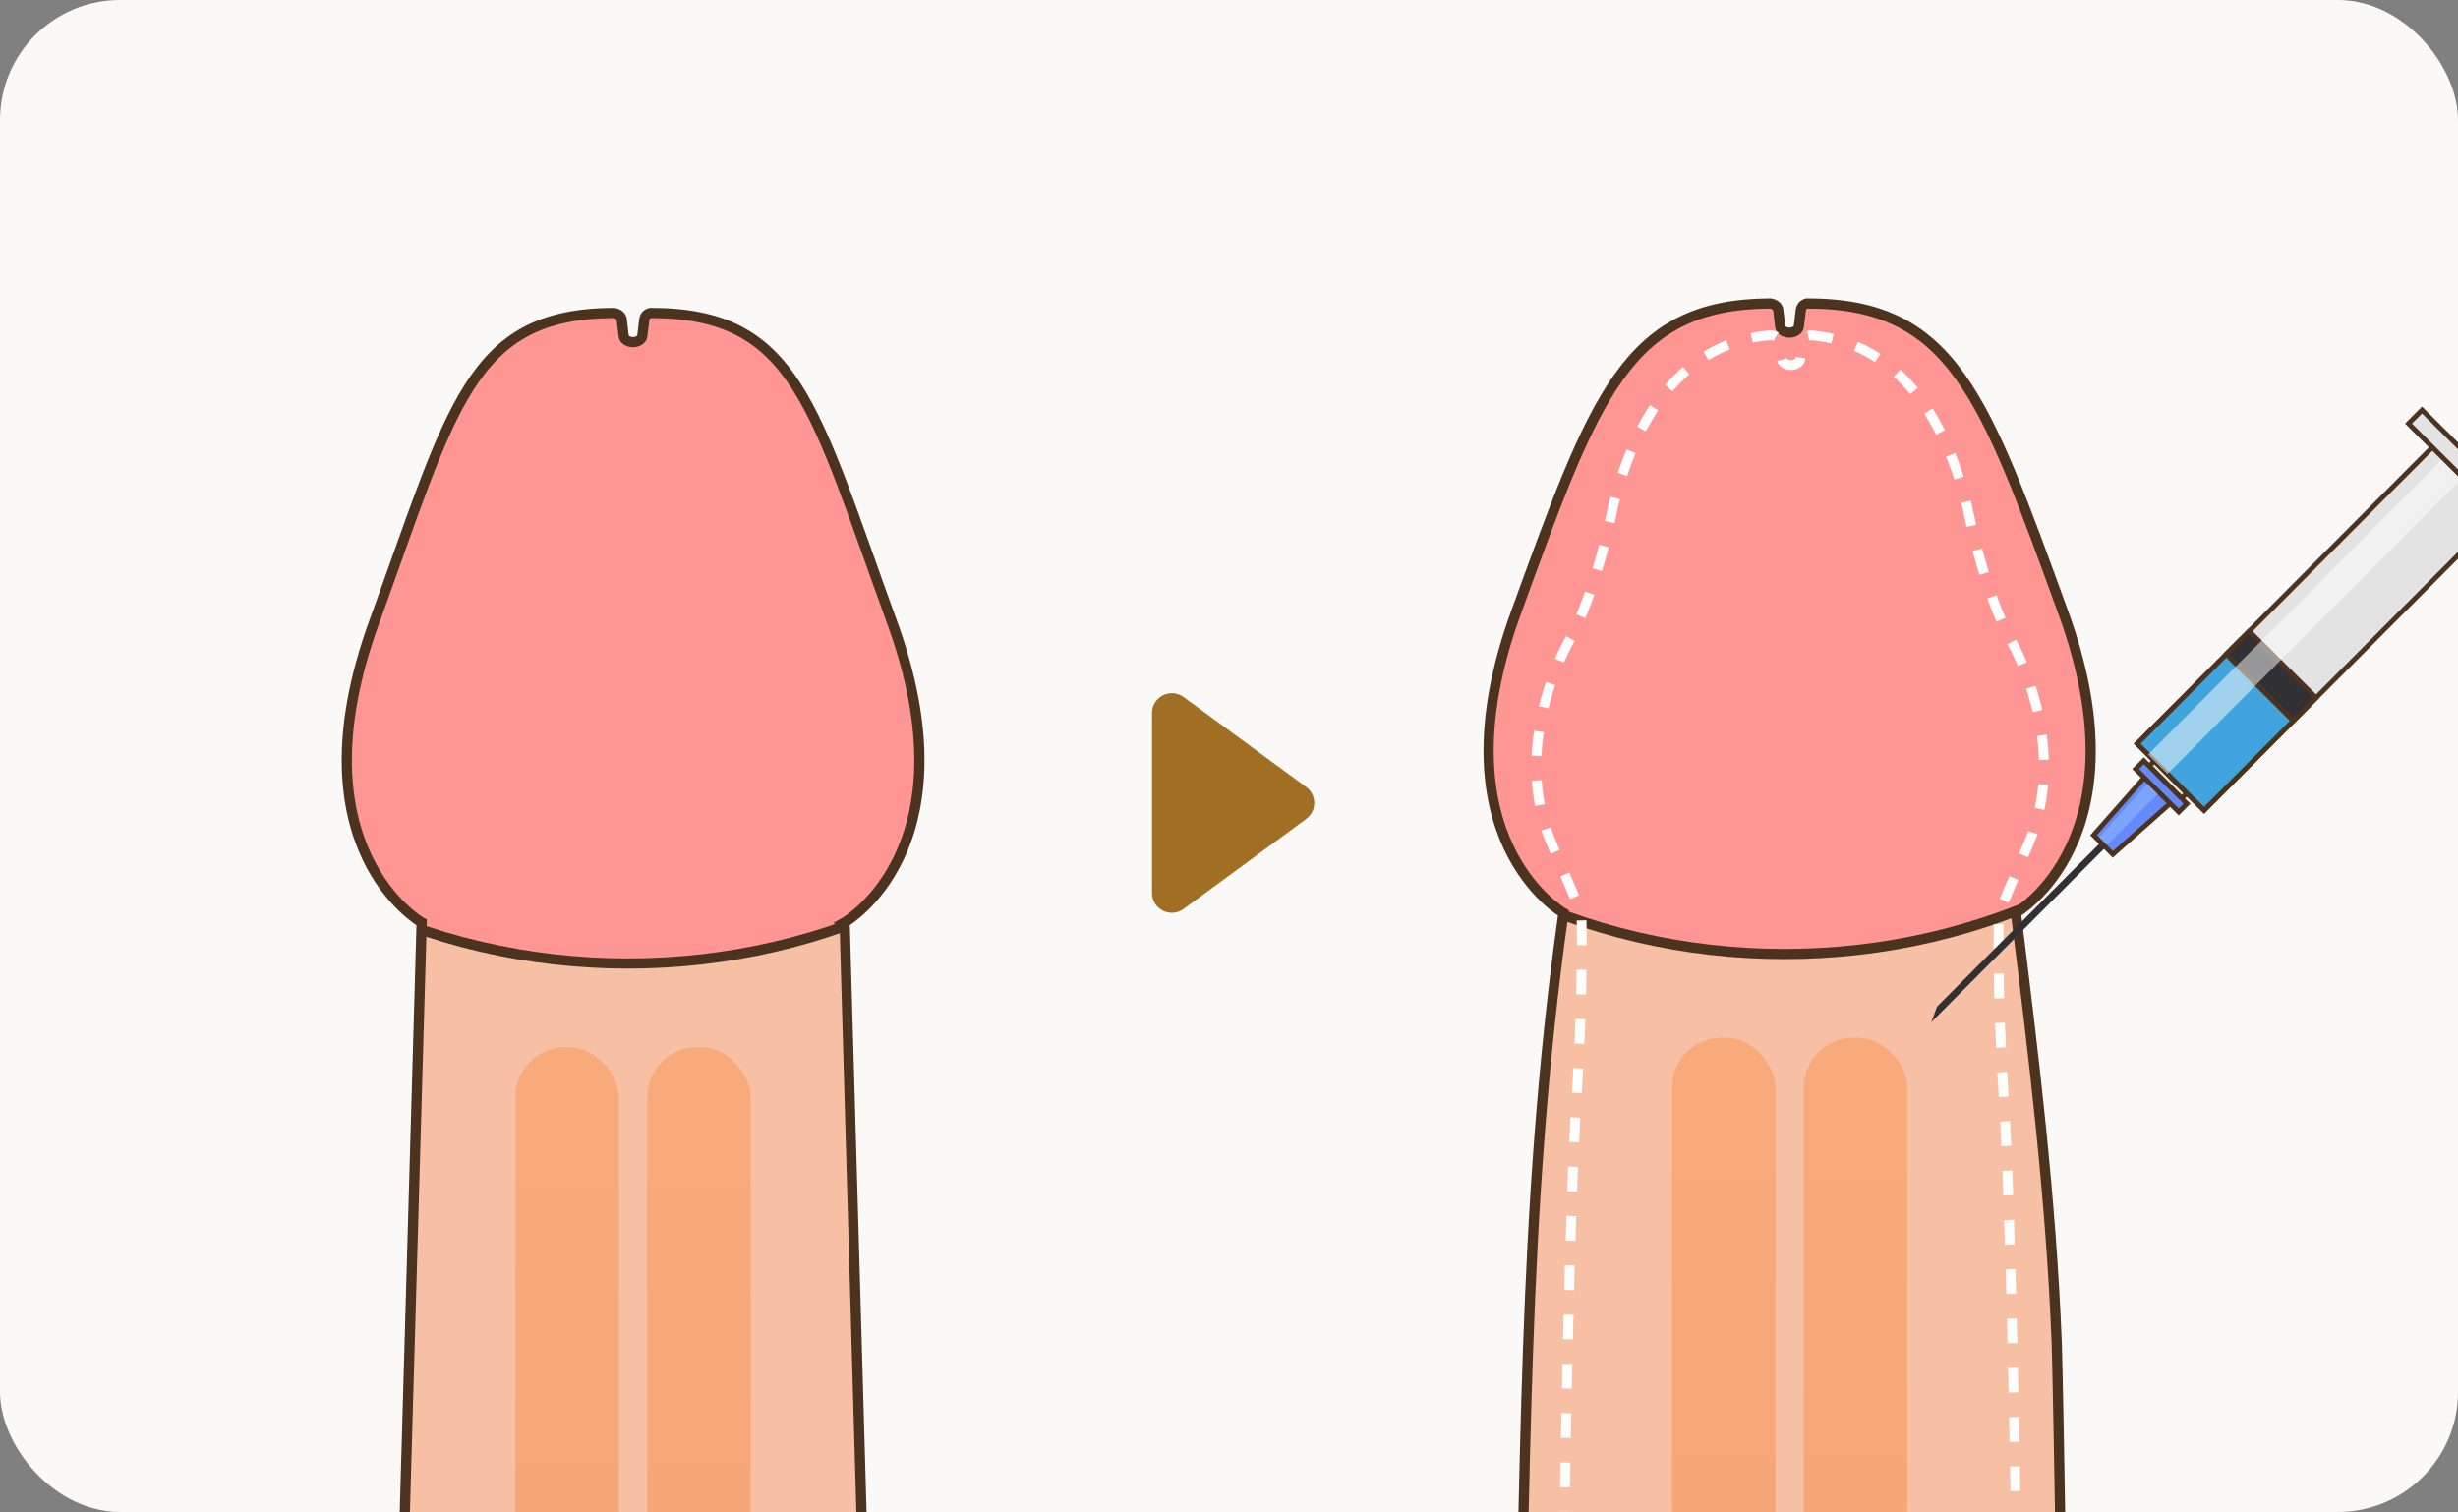 <?xml version="1.0" encoding="UTF-8"?>
<svg xmlns="http://www.w3.org/2000/svg" xmlns:xlink="http://www.w3.org/1999/xlink" id="_圖層_1" data-name="圖層 1" viewBox="0 0 50.139 30.845">
  <rect x="0" y="0" width="50.139" height="30.845" fill="#808080" stroke="none"/>
  <defs>
    <clipPath id="clippath">
      <rect width="50.139" height="30.845" rx="2.45" ry="2.45" style="fill: #faf9f7; stroke-width: 0px;"></rect>
    </clipPath>
    <clipPath id="clippath-1">
      <path d="m17.227,18.819s2.649-1.51.969-6.127c-1.611-4.426-1.954-6.311-4.93-6.307-.033.009-.064.025-.086.049-.035.038-.037.084-.043.132-.011.092-.022.185-.035.289-.009.072-.094.125-.19.125s-.182-.053-.19-.125l-.043-.36c-.012-.037-.059-.094-.156-.11-2.943.012-3.287,1.901-4.891,6.308-1.68,4.616.969,6.127.969,6.127l-.334,11.706c-.077,3.743-.635,5.815-.635,5.815h10.566s-.558-2.072-.635-5.815l-.334-11.706Z" style="fill: #f7c0a4; stroke: #4c331f; stroke-miterlimit: 10; stroke-width: .208px;"></path>
    </clipPath>
    <linearGradient id="_未命名漸層_5" data-name="未命名漸層 5" x1="11.569" y1="23.043" x2="11.569" y2="45.141" gradientUnits="userSpaceOnUse">
      <stop offset="0" stop-color="#f8aa7a"></stop>
      <stop offset="1" stop-color="#f4a072"></stop>
    </linearGradient>
    <linearGradient id="_未命名漸層_5-2" data-name="未命名漸層 5" x1="14.258" y1="23.043" x2="14.258" y2="45.141" xlink:href="#_未命名漸層_5"></linearGradient>
    <clipPath id="clippath-2">
      <path d="m41.119,18.625s2.649-1.51.969-6.127c-1.611-4.426-2.254-6.311-5.231-6.307-.033.009-.064.025-.086.049-.035.038-.037.084-.043.132-.011.092-.022.185-.035.289-.009.072-.094.125-.19.125s-.182-.053-.19-.125l-.043-.36c-.012-.037-.059-.094-.156-.11-2.943.012-3.587,1.901-5.191,6.308-1.68,4.616.969,6.127.969,6.127-.881,6.238-.722,11.67-.969,17.521h5.619s5.548,0,5.548,0c.027,0-.107-8.005-.137-8.76-.115-2.942-.468-5.843-.832-8.761Z" style="fill: #f7c0a4; stroke: #4c331f; stroke-miterlimit: 10; stroke-width: .208px;"></path>
    </clipPath>
    <linearGradient id="_未命名漸層_5-3" data-name="未命名漸層 5" x1="35.16" y1="22.848" x2="35.16" y2="44.947" xlink:href="#_未命名漸層_5"></linearGradient>
    <linearGradient id="_未命名漸層_5-4" data-name="未命名漸層 5" x1="37.849" y1="22.848" x2="37.849" y2="44.947" xlink:href="#_未命名漸層_5"></linearGradient>
  </defs>
  <g>
    <rect width="50.139" height="30.845" rx="2.45" ry="2.45" style="fill: #faf9f7;"></rect>
    <g style="clip-path: url(#clippath);">
      <g>
        <g>
          <path d="m17.227,18.819s2.649-1.51.969-6.127c-1.611-4.426-1.954-6.311-4.93-6.307-.033.009-.064.025-.086.049-.035.038-.037.084-.043.132-.011.092-.022.185-.035.289-.009.072-.094.125-.19.125s-.182-.053-.19-.125l-.043-.36c-.012-.037-.059-.094-.156-.11-2.943.012-3.287,1.901-4.891,6.308-1.68,4.616.969,6.127.969,6.127l-.334,11.706c-.077,3.743-.635,5.815-.635,5.815h10.566s-.558-2.072-.635-5.815l-.334-11.706Z" style="fill: #f7c0a4;"></path>
          <g style="clip-path: url(#clippath-1);">
            <ellipse cx="12.807" cy="9.378" rx="11.701" ry="10.278" style="fill: #ff9693; stroke: #4c331f; stroke-linecap: round; stroke-linejoin: round; stroke-width: .208px;"></ellipse>
          </g>
          <path d="m17.227,18.819s2.649-1.51.969-6.127c-1.611-4.426-1.954-6.311-4.93-6.307-.033.009-.064.025-.086.049-.035.038-.037.084-.043.132-.011.092-.022.185-.035.289-.009.072-.094.125-.19.125s-.182-.053-.19-.125l-.043-.36c-.012-.037-.059-.094-.156-.11-2.943.012-3.287,1.901-4.891,6.308-1.68,4.616.969,6.127.969,6.127l-.334,11.706c-.077,3.743-.635,5.815-.635,5.815h10.566s-.558-2.072-.635-5.815l-.334-11.706Z" style="fill: none; stroke: #4c331f; stroke-miterlimit: 10; stroke-width: .208px;"></path>
        </g>
        <g>
          <rect x="10.512" y="21.363" width="2.113" height="22.431" rx="1.02" ry="1.02" style="fill: url(#_未命名漸層_5); stroke-width: 0px;"></rect>
          <rect x="13.201" y="21.363" width="2.113" height="22.431" rx="1.02" ry="1.02" style="fill: url(#_未命名漸層_5-2); stroke-width: 0px;"></rect>
        </g>
      </g>
      <g>
        <g>
          <path d="m41.119,18.625s2.649-1.51.969-6.127c-1.611-4.426-2.254-6.311-5.231-6.307-.033.009-.064.025-.086.049-.035.038-.037.084-.043.132-.011.092-.022.185-.035.289-.009.072-.094.125-.19.125s-.182-.053-.19-.125l-.043-.36c-.012-.037-.059-.094-.156-.11-2.943.012-3.587,1.901-5.191,6.308-1.68,4.616.969,6.127.969,6.127-.881,6.238-.722,11.67-.969,17.521h5.619s5.548,0,5.548,0c.027,0-.107-8.005-.137-8.76-.115-2.942-.468-5.843-.832-8.761Z" style="fill: #f7c0a4;"></path>
          <g style="clip-path: url(#clippath-2);">
            <ellipse cx="36.398" cy="9.184" rx="11.701" ry="10.278" style="fill: #ff9693; stroke: #4c331f; stroke-linecap: round; stroke-linejoin: round; stroke-width: .208px;"></ellipse>
          </g>
          <path d="m41.119,18.625s2.649-1.51.969-6.127c-1.611-4.426-2.254-6.311-5.231-6.307-.033.009-.064.025-.086.049-.035.038-.037.084-.043.132-.011.092-.022.185-.035.289-.009.072-.094.125-.19.125s-.182-.053-.19-.125l-.043-.36c-.012-.037-.059-.094-.156-.11-2.943.012-3.587,1.901-5.191,6.308-1.68,4.616.969,6.127.969,6.127-.881,6.238-.722,11.67-.969,17.521h5.619s5.548,0,5.548,0c.027,0-.107-8.005-.137-8.76-.115-2.942-.468-5.843-.832-8.761Z" style="fill: none; stroke: #4c331f; stroke-miterlimit: 10; stroke-width: .208px;"></path>
        </g>
        <g>
          <rect x="34.104" y="21.168" width="2.113" height="22.431" rx="1.02" ry="1.02" style="fill: url(#_未命名漸層_5-3); stroke-width: 0px;"></rect>
          <rect x="36.793" y="21.168" width="2.113" height="22.431" rx="1.02" ry="1.02" style="fill: url(#_未命名漸層_5-4); stroke-width: 0px;"></rect>
        </g>
      </g>
      <path d="m41.553,35.422c-.444-2.054-.445-5.091-.445-5.091,0,0-.087-5.65-.235-7.949-.148-2.299-.099-3.757-.099-3.757l.593-1.384c.89-2.027-.321-4.128-.321-4.128-.593-1.063-.915-2.769-.915-2.769-.719-2.877-2.239-3.414-3.164-3.502-.057-.005-.126.015-.166.059-.035.038-.037.084-.043.132-.011.092-.022.185-.035.289-.009.072-.094.125-.19.125s-.182-.053-.19-.125l-.043-.36c-.014-.042-.059-.125-.196-.122-.908.075-2.473.584-3.203,3.505,0,0-.321,1.706-.915,2.769,0,0-1.211,2.101-.321,4.128l.593,1.384s.049,1.458-.099,3.757c-.148,2.299-.235,7.949-.235,7.949,0,0,0,3.281-.499,5.328" style="fill: none; stroke: #fff; stroke-dasharray: 0 0 .503 .503; stroke-miterlimit: 10; stroke-width: .2px;"></path>
      <g id="g1411">
        <polygon points="39.394 20.853 39.512 20.536 42.915 17.119 43.015 17.218 39.394 20.853" style="fill: #313035; stroke-width: 0px;"></polygon>
        <g id="rect1400">
          <rect x="44.065" y="15.418" width=".355" height=".934" transform="translate(1.767 36.024) rotate(-45.117)" style="fill: #e3e3e3; stroke: #4c331f; stroke-miterlimit: 10; stroke-width: .1px;"></rect>
        </g>
        <g id="rect1401">
          <rect x="48.533" y="8.678" width="4.726" height="1.054" transform="translate(8.458 38.772) rotate(-45.117)" style="fill: #d7d7d7; stroke: #4c331f; stroke-miterlimit: 10; stroke-width: .1px;"></rect>
        </g>
        <g id="rect1402">
          <rect x="48.535" y="9.052" width="4.726" height=".309" transform="translate(8.458 38.774) rotate(-45.117)" style="fill: #bcbcbc; stroke: #4c331f; stroke-miterlimit: 10; stroke-width: .1px;"></rect>
        </g>
        <g id="rect1403">
          <rect x="42.996" y="11.805" width="8.703" height="1.925" transform="translate(4.89 37.306) rotate(-45.117)" style="fill: #e3e3e3; stroke: #4c331f; stroke-miterlimit: 10; stroke-width: .1px;"></rect>
        </g>
        <g id="rect1404">
          <rect x="43.839" y="13.834" width="2.978" height="1.925" transform="translate(2.858 36.472) rotate(-45.117)" style="fill: #41a4dc; stroke: #4c331f; stroke-miterlimit: 10; stroke-width: .1px;"></rect>
        </g>
        <g id="rect1405">
          <rect x="45.999" y="12.829" width=".66" height="1.925" transform="translate(3.864 36.885) rotate(-45.117)" style="fill: #313035; stroke: #4c331f; stroke-miterlimit: 10; stroke-width: .1px;"></rect>
        </g>
        <g id="rect1406" style="isolation: isolate; opacity: .5;">
          <rect x="42.759" y="12.288" width="8.533" height=".558" transform="translate(4.937 37.019) rotate(-45.117)" style="fill: #fff; stroke-width: 0px;"></rect>
        </g>
        <g id="rect1407">
          <rect x="50.241" y="8.017" width=".39" height="3.3" transform="translate(7.996 38.582) rotate(-45.117)" style="fill: #e3e3e3; stroke: #4c331f; stroke-miterlimit: 10; stroke-width: .1px;"></rect>
        </g>
        <g id="path1409">
          <path d="m42.901,17.233l.197.196,1.347-1.196-.549-.547-1.191,1.352.197.196Z" style="fill: #648bf9; stroke: #4c331f; stroke-miterlimit: 10; stroke-width: .1px;"></path>
        </g>
        <g id="rect1410">
          <rect x="43.968" y="15.422" width=".237" height="1.242" transform="translate(1.609 35.959) rotate(-45.117)" style="fill: #648bf9; stroke: #4c331f; stroke-miterlimit: 10; stroke-width: .1px;"></rect>
        </g>
        <g id="path1410">
          <path d="m42.98,17.235l1.031-1.035-.21-.209-.98,1.086.159.159Z" style="fill: #7da5ff; stroke-width: 0px;"></path>
        </g>
      </g>
    </g>
  </g>
  <path d="m26.643,16.055l-2.499-1.835c-.268-.196-.645-.005-.645.327v3.669c0,.332.377.523.645.327l2.499-1.835c.221-.162.221-.491,0-.653Z" style="fill: #a16f24; stroke-width: 0px;"></path>
</svg>
